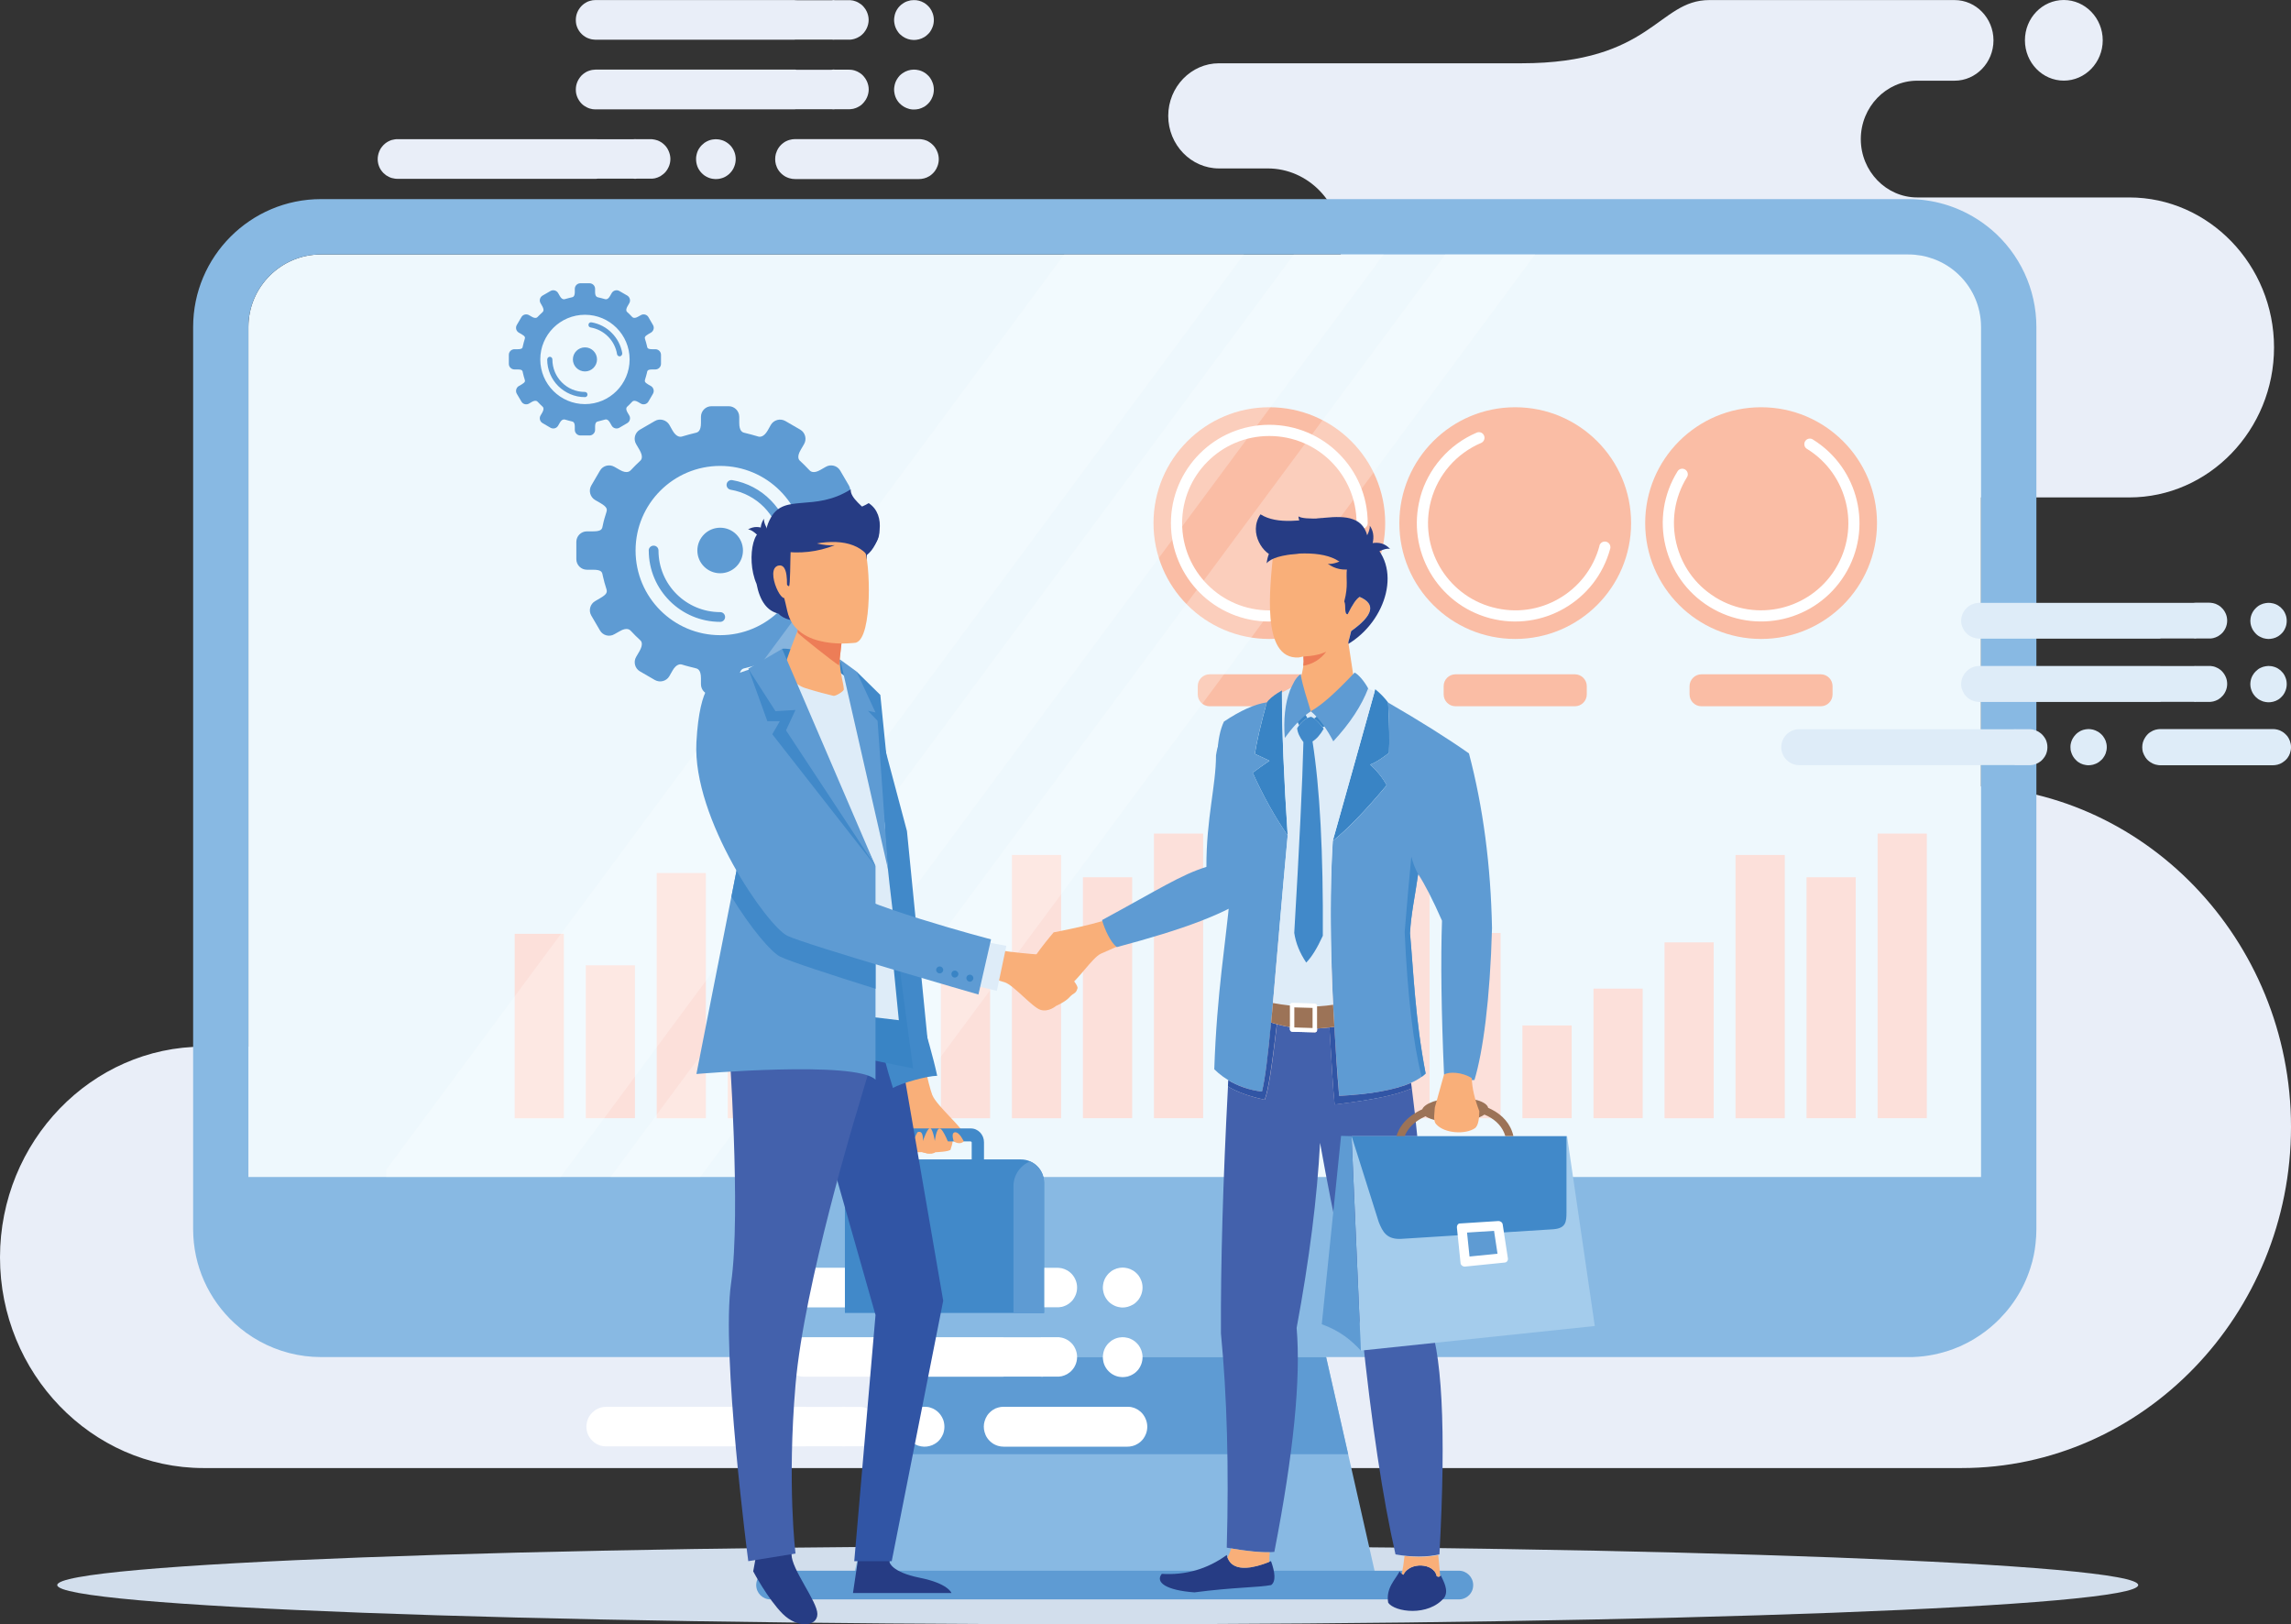 <?xml version="1.0" encoding="UTF-8"?><svg id="b" xmlns="http://www.w3.org/2000/svg" viewBox="0 0 357.76 253.62"><rect x="0" y="0" width="357.76" height="253.62" fill="#333333" stroke="none"/><g id="c"><path d="M171.42,253.62c89.49,0,162.48-2.75,162.48-6.12s-72.99-6.11-162.48-6.11-162.48,2.74-162.48,6.11,72.99,6.12,162.48,6.12Z" fill="#d2deec" fill-rule="evenodd"/><path d="M322.28,12.59c-3.35,0-6.07-2.82-6.07-6.3s2.72-6.29,6.07-6.29,6.08,2.83,6.08,6.29-2.72,6.3-6.08,6.3h0ZM64.24,163.43H31.77c-17.47,0-31.77,14.8-31.77,32.9h0c0,18.09,14.3,32.9,31.77,32.9h274.55c28.29,0,51.44-23.97,51.44-53.27h0c0-29.29-23.15-53.26-51.44-53.26h0c-11.96,0-21.76-10.14-21.76-22.52h0c0-12.38,9.79-22.51,21.76-22.51h26.18c12.44,0,22.61-10.54,22.61-23.42h0c0-12.87-10.18-23.42-22.61-23.42h-33.11c-4.84,0-8.81-4.09-8.81-9.11h0c0-5.01,3.96-9.12,8.81-9.12h5.84c3.34,0,6.07-2.83,6.07-6.3h0c0-3.46-2.73-6.29-6.07-6.29h-38.3c-8.06,0-8.96,9.87-29.33,9.87h-47.24c-4.36,0-7.93,3.7-7.93,8.21h0c0,4.52,3.57,8.21,7.93,8.21h7.62c6.31,0,11.49,5.36,11.49,11.89h0c0,6.54-5.18,11.89-11.49,11.89h-22.92c-30.95,0-35.31,8.37-40.74,25.02-5.42,16.65-33.57,18-33.57,18h-38.49c-9.52,0-17.31,8.07-17.31,17.93h0c0,9.86,7.79,17.92,17.31,17.92h1.99c9.16,0,16.65,7.76,16.65,17.25h0c0,9.48-7.5,17.24-16.65,17.24h0Z" fill="#e9eef8" fill-rule="evenodd"/><path d="M309.36,51.06v140.85c0,6.25-5.08,11.34-11.34,11.34H50.12c-6.25,0-11.33-5.09-11.33-11.34V51.06c0-6.24,5.08-11.33,11.33-11.33h247.9c2.67,0,5.27.95,7.31,2.66,2.56,2.16,4.03,5.33,4.03,8.66Z" fill="#eef8fd" fill-rule="evenodd"/><polygon points="214.76 245.75 133.39 245.75 137.63 227.07 144.89 195.04 145.74 191.29 202.41 191.29 203.26 195.04 210.53 227.07 214.76 245.75" fill="#88b9e3" fill-rule="evenodd"/><polygon points="210.53 227.07 137.63 227.07 141.07 211.89 207.08 211.89 210.53 227.07" fill="#5e9bd3" fill-rule="evenodd"/><path d="M38.79,51.06c0-6.24,5.08-11.33,11.33-11.33h247.89c2.68,0,5.28.95,7.31,2.66,2.57,2.16,4.04,5.33,4.04,8.66v140.85c0,3.92-2,7.39-5.05,9.43-1.79,1.21-3.96,1.91-6.29,1.91H50.12c-.53,0-1.06-.04-1.56-.11-5.51-.77-9.77-5.51-9.77-11.23V51.06h0ZM310.89,35.79c-2.88-2.42-6.37-3.98-10.06-4.5-.94-.14-1.88-.2-2.83-.2H50.12c-11.01,0-19.96,8.97-19.96,19.97v140.85c0,5.79,2.47,11.01,6.42,14.67,2.39,2.22,5.33,3.85,8.58,4.69,1.59.41,3.26.63,4.97.63h247.89c.21,0,.42,0,.63,0,.62-.02,1.22-.07,1.82-.14,1.01-.13,1.99-.32,2.93-.59.58-.16,1.14-.34,1.69-.55.74-.27,1.45-.59,2.14-.96.37-.19.74-.4,1.1-.62h0c1.09-.66,2.1-1.41,3.03-2.25,2.62-2.35,4.61-5.36,5.7-8.79.22-.66.4-1.35.54-2.05.11-.58.21-1.16.27-1.77.08-.74.13-1.5.13-2.27V51.06c0-5.89-2.59-11.46-7.1-15.27Z" fill="#88b9e3" fill-rule="evenodd"/><path d="M313.68,183.78v8.13c0,8.64-7.01,15.66-15.66,15.66H50.12c-8.64,0-15.65-7.02-15.65-15.66v-8.13h279.2Z" fill="#88b9e3" fill-rule="evenodd"/><path d="M227.82,249.74h-107.49c-1.24,0-2.24-1-2.24-2.24s1-2.24,2.24-2.24h107.49c1.23,0,2.23,1.01,2.23,2.24,0,.38-.08.74-.25,1.05-.37.7-1.12,1.19-1.98,1.19Z" fill="#5e9bd3" fill-rule="evenodd"/><rect x="80.37" y="145.81" width="7.68" height="28.8" fill="#fce0da"/><rect x="91.47" y="150.73" width="7.68" height="23.87" fill="#fce0da"/><rect x="102.55" y="136.32" width="7.68" height="38.29" fill="#fce0da"/><rect x="113.65" y="145.68" width="7.68" height="28.93" fill="#fce0da"/><rect x="124.75" y="160.12" width="7.68" height="14.48" fill="#fce0da"/><rect x="135.83" y="154.37" width="7.68" height="20.23" fill="#fce0da"/><rect x="146.93" y="147.15" width="7.68" height="27.46" fill="#fce0da"/><rect x="158.02" y="133.5" width="7.68" height="41.11" fill="#fce0da"/><rect x="169.11" y="136.98" width="7.69" height="37.62" fill="#fce0da"/><rect x="180.2" y="130.16" width="7.68" height="44.44" fill="#fce0da"/><rect x="193.38" y="145.81" width="7.68" height="28.8" fill="#fce0da"/><rect x="204.46" y="150.73" width="7.69" height="23.87" fill="#fce0da"/><rect x="215.56" y="136.32" width="7.68" height="38.29" fill="#fce0da"/><rect x="226.65" y="145.68" width="7.68" height="28.93" fill="#fce0da"/><rect x="237.74" y="160.12" width="7.69" height="14.48" fill="#fce0da"/><rect x="248.84" y="154.37" width="7.68" height="20.23" fill="#fce0da"/><rect x="259.93" y="147.15" width="7.68" height="27.46" fill="#fce0da"/><rect x="271.02" y="133.5" width="7.69" height="41.11" fill="#fce0da"/><rect x="282.11" y="136.98" width="7.68" height="37.62" fill="#fce0da"/><rect x="293.21" y="130.16" width="7.68" height="44.44" fill="#fce0da"/><path d="M121.16,25.68c-.07-.26-.11-.54-.11-.83s.04-.58.11-.84c.1-.33.24-.65.43-.93.12-.18.26-.35.43-.51.14-.12.28-.24.43-.34.13-.09.27-.17.42-.23.14-.07.29-.12.44-.16.14-.04.28-.07.42-.09.14-.02.29-.03.43-.03h19.34c.12,0,.24.01.36.02.15.02.29.04.43.08.14.04.29.09.42.14.15.07.29.14.43.24.15.09.29.2.42.32.16.14.3.29.43.47.17.24.32.51.42.8.12.33.19.69.19,1.07s-.07.73-.19,1.06c-.1.28-.25.56-.42.79-.13.17-.27.33-.43.47-.13.12-.27.22-.42.32-.14.08-.28.15-.43.22-.14.05-.28.1-.42.14-.14.04-.28.06-.43.08-.12.01-.24.02-.36.02h-19.34c-.15,0-.29-.01-.43-.03-.14-.02-.28-.05-.42-.09-.15-.04-.29-.09-.44-.16-.15-.06-.29-.14-.42-.23-.15-.1-.29-.21-.43-.34-.16-.15-.31-.32-.43-.5-.19-.27-.33-.58-.43-.92Z" fill="#e9eef8" fill-rule="evenodd"/><path d="M108.74,25.36c-.03-.17-.04-.34-.04-.52s0-.34.04-.51c.07-.42.21-.8.42-1.13.13-.2.27-.38.43-.54.13-.13.27-.25.42-.36.14-.09.28-.18.43-.25.13-.07.28-.12.42-.17.14-.04.28-.08.43-.1.14-.02.28-.04.42-.04h.08c.12,0,.23.01.35.02.14.01.28.04.42.08.15.03.29.08.44.14.14.06.28.13.42.22.15.09.29.2.42.31.16.14.3.29.43.46.18.24.32.49.42.77.13.34.2.72.2,1.1s-.07.76-.2,1.1c-.1.29-.24.55-.42.78-.13.17-.27.32-.43.47-.13.11-.27.22-.42.31-.13.09-.28.16-.42.22-.14.06-.29.11-.44.14-.14.04-.28.07-.42.08-.12.01-.23.02-.35.02h-.08c-.14,0-.28-.02-.42-.04-.15-.02-.29-.06-.43-.1-.14-.05-.29-.1-.42-.17-.15-.07-.29-.16-.43-.25-.15-.11-.29-.23-.42-.36-.16-.16-.3-.34-.43-.54-.21-.33-.35-.71-.42-1.13Z" fill="#e9eef8" fill-rule="evenodd"/><path d="M59.05,25.49c-.05-.21-.07-.42-.07-.64s.02-.43.07-.64c.08-.37.22-.72.42-1.05.13-.19.27-.36.43-.53.13-.13.27-.25.42-.35.14-.1.28-.18.43-.25.13-.07.27-.12.42-.17.14-.04.28-.07.43-.09.13-.03.29-.04.43-.04h31.09c.06,0,.12,0,.18.01h.1s.33,0,.33,0h5.17c.1,0,.19-.02.29-.02.03,0,.06,0,.1.01.05,0,.09,0,.14,0h2.18c.08,0,.16.01.24.01.15.01.29.04.43.07.14.03.29.07.42.12.15.06.3.13.43.21.15.08.3.18.42.29.16.13.3.27.43.42.17.21.31.43.42.69.18.4.29.83.29,1.28s-.1.9-.29,1.29c-.11.24-.25.48-.42.68-.13.16-.27.3-.43.42-.13.11-.27.21-.42.3-.14.07-.28.14-.43.2-.13.05-.28.09-.42.13-.14.03-.28.05-.43.06-.08,0-.16,0-.24,0h-2.2s-.08.01-.12.01c-.04.01-.07.01-.1.01-.09,0-.17-.01-.26-.02h-5.64c-.06.01-.12.02-.18.02h-31.09c-.14,0-.29-.01-.43-.04-.15-.02-.29-.05-.43-.09-.15-.05-.3-.1-.42-.17-.15-.07-.29-.15-.43-.24-.15-.11-.29-.23-.42-.35-.16-.16-.3-.34-.43-.53-.2-.31-.34-.67-.42-1.04Z" fill="#e9eef8" fill-rule="evenodd"/><path d="M139.67,14.5c-.03-.16-.05-.34-.05-.52s.02-.34.05-.51c.06-.4.21-.79.42-1.13.12-.19.26-.38.42-.55.14-.13.28-.25.44-.36.13-.09.28-.18.42-.25.14-.06.28-.12.43-.17.14-.04.28-.07.42-.1.14-.02.28-.03.44-.04h.08c.11,0,.23,0,.34.02.15.02.29.04.43.08.14.04.29.08.42.14.15.06.29.14.43.22.15.09.29.2.42.32.16.13.3.29.43.46.17.24.32.5.42.79.13.33.2.71.2,1.09s-.07.76-.2,1.1c-.11.29-.25.55-.42.78-.13.17-.27.32-.43.46-.13.12-.27.22-.42.32-.14.08-.29.15-.43.21-.13.06-.29.11-.42.15-.14.03-.29.06-.43.07-.11.02-.23.02-.34.02h-.08c-.15,0-.29-.01-.44-.04-.14-.02-.28-.05-.42-.11-.15-.04-.29-.1-.43-.17-.14-.07-.29-.15-.42-.25-.15-.1-.29-.22-.44-.36-.16-.16-.3-.34-.42-.53-.21-.34-.36-.73-.42-1.14Z" fill="#e9eef8" fill-rule="evenodd"/><path d="M89.98,14.63c-.04-.2-.06-.42-.06-.64s.02-.43.06-.63c.08-.38.23-.74.43-1.05.12-.19.26-.37.42-.54.13-.13.28-.25.43-.35.13-.09.27-.18.42-.25.14-.06.28-.12.43-.16.14-.05.29-.08.43-.1.14-.02.28-.04.43-.04h31.09c.06,0,.12,0,.18,0l.1.02h5.51c.09-.01.19-.03.28-.03.04,0,.07,0,.1,0,.05,0,.1.01.15.02h2.18c.08,0,.16,0,.24.01.15,0,.3.03.44.06.14.03.28.07.42.13.15.05.29.12.42.2.15.08.3.18.44.29.15.13.3.27.42.43.17.21.32.44.43.68.18.4.29.83.29,1.28s-.11.9-.29,1.29c-.11.24-.26.48-.43.68-.12.16-.27.3-.42.44-.13.11-.28.2-.44.29-.13.08-.27.14-.42.2-.14.05-.28.1-.42.13-.14.03-.28.05-.44.06-.08.01-.16.01-.24.01h-2.21s-.08,0-.12.02h-.1c-.08,0-.17-.01-.25-.02h-5.64c-.06.02-.12.02-.18.02h-31.09c-.15,0-.29-.01-.43-.03-.14-.02-.29-.06-.43-.1-.15-.04-.29-.1-.43-.17-.15-.07-.29-.15-.42-.24-.15-.1-.31-.22-.43-.35-.16-.16-.3-.34-.42-.53-.2-.31-.35-.66-.43-1.04Z" fill="#e9eef8" fill-rule="evenodd"/><path d="M139.67,3.64c-.03-.17-.05-.34-.05-.52,0-.18.02-.35.05-.51.06-.42.21-.8.42-1.14.12-.19.26-.37.42-.53.14-.14.28-.26.44-.36.13-.1.28-.18.42-.26.14-.06.28-.12.43-.16.14-.05.28-.08.42-.11.14-.02.28-.03.44-.03h.08c.11,0,.23,0,.34.01.15.02.29.05.43.08.14.04.29.09.42.14.15.07.29.14.43.22.15.1.29.2.42.32.16.14.3.29.43.46.17.23.32.5.42.78.13.34.2.71.2,1.1s-.07.76-.2,1.09c-.11.29-.25.55-.42.79-.13.16-.27.32-.43.45-.13.12-.27.23-.42.32-.14.08-.29.15-.43.22-.13.05-.29.1-.42.14-.14.04-.29.06-.43.08-.11.01-.23.02-.34.02h-.08c-.15,0-.29-.02-.44-.04-.14-.03-.28-.06-.42-.1-.15-.05-.29-.11-.43-.17-.14-.08-.29-.16-.42-.25-.15-.11-.29-.23-.44-.36-.16-.17-.3-.35-.42-.55-.21-.34-.36-.73-.42-1.13Z" fill="#e9eef8" fill-rule="evenodd"/><path d="M89.98,3.76c-.04-.2-.06-.41-.06-.64,0-.21.02-.43.06-.63.08-.38.23-.74.43-1.05.12-.19.26-.37.42-.53.13-.13.28-.25.43-.36.13-.09.27-.17.42-.25.14-.06.28-.12.43-.16.14-.04.29-.08.43-.1.14-.02.28-.03.43-.03h.05s.37,0,.37,0h30.67c.06,0,.12,0,.18.02h.1s.32.01.32.01h5.18c.09-.01.19-.03.28-.03.04,0,.07,0,.1,0,.05.01.1.02.15.02h2.18c.08,0,.16,0,.24,0,.15.01.3.03.44.06.14.04.28.08.42.13.15.06.29.12.42.2.15.09.3.19.44.29.15.13.3.27.42.43.17.2.32.43.43.68.18.4.29.83.29,1.29s-.11.89-.29,1.28c-.11.25-.26.47-.43.69-.12.15-.27.29-.42.42-.13.11-.28.21-.44.29-.13.08-.27.15-.42.2-.14.06-.28.1-.42.13-.14.03-.28.06-.44.07-.08,0-.16,0-.24,0h-2.21s-.08.01-.12.01c-.03,0-.06,0-.1,0-.08,0-.17-.02-.25-.02h-5.64c-.06.01-.12.02-.18.02h-31.09c-.15,0-.29-.02-.43-.04-.14-.02-.29-.05-.43-.1-.15-.04-.29-.1-.43-.16-.15-.07-.29-.15-.42-.25-.15-.1-.31-.22-.43-.35-.16-.16-.3-.33-.42-.52-.2-.31-.35-.67-.43-1.05Z" fill="#e9eef8" fill-rule="evenodd"/><path d="M85.96,45.44l-1.23.71c-.42.24-.56.78-.32,1.19l.27.47c.31.56.17.8.08.89-.28.25-.53.52-.79.77-.07.08-.31.35-.94-.02l-.42-.24c-.41-.24-.96-.11-1.19.31l-.72,1.23c-.24.42-.1.95.32,1.19l.42.24c.59.34.58.51.5.77-.1.34-.21.69-.28,1.04-.07.31-.04.54-.84.54h-.48c-.48,0-.88.39-.88.87v1.42c0,.47.39.87.88.87h.48c.8,0,.77.22.84.55.07.35.18.68.28,1.03.08.25.09.42-.5.77l-.42.24c-.41.24-.56.78-.32,1.2l.72,1.22c.23.42.78.56,1.19.32l.42-.25c.63-.36.87-.1.94-.02.25.26.51.53.79.78.09.09.23.33-.08.89l-.27.46c-.24.41-.1.96.32,1.19l1.23.72c.42.24.95.1,1.19-.31l.27-.47c.32-.56.64-.53.78-.5.39.12.75.2,1.16.31.15.04.4.14.4.81v.5c0,.47.4.87.87.87h1.42c.48,0,.88-.4.88-.87v-.5c0-.67.25-.77.4-.81.4-.11.77-.19,1.16-.31.14-.04.45-.07.77.5l.27.47c.24.41.78.55,1.19.31l1.23-.72c.41-.23.56-.78.32-1.19l-.27-.46c-.32-.55-.18-.8-.08-.89.27-.24.53-.52.78-.78.08-.08.31-.34.94.02l.43.25c.41.24.95.1,1.19-.32l.71-1.22c.24-.42.09-.96-.32-1.2l-.42-.24c-.58-.34-.57-.51-.5-.77.1-.34.21-.68.29-1.03.07-.32.04-.55.84-.55h.48c.48,0,.88-.4.88-.87v-1.42c0-.48-.4-.87-.88-.87h-.48c-.8,0-.77-.23-.84-.54-.07-.35-.18-.69-.29-1.04-.07-.25-.09-.42.5-.77l.42-.24c.41-.24.57-.77.32-1.19l-.71-1.23c-.24-.42-.78-.55-1.19-.31l-.43.24c-.62.36-.86.1-.94.02-.25-.26-.5-.52-.78-.77-.1-.08-.24-.33.08-.89l.27-.47c.24-.41.09-.95-.32-1.19l-1.23-.71c-.41-.24-.95-.1-1.19.31l-.27.47c-.32.56-.64.54-.77.49-.4-.12-.76-.2-1.16-.3-.14-.04-.4-.15-.4-.82v-.49c0-.48-.39-.87-.88-.87h-1.42c-.47,0-.87.39-.87.87v.49c0,.67-.25.78-.4.82-.41.1-.77.18-1.16.3-.13.05-.46.07-.78-.49l-.27-.47c-.24-.41-.78-.55-1.19-.31h0ZM91.35,54.24c1.03,0,1.88.84,1.88,1.88s-.85,1.88-1.88,1.88-1.89-.84-1.89-1.88.85-1.88,1.89-1.88h0ZM85.46,56.12c0-.22.18-.41.4-.41s.4.18.4.41c0,1.4.56,2.67,1.48,3.59.92.93,2.19,1.49,3.6,1.49.22,0,.4.18.4.41s-.17.4-.4.4c-1.63,0-3.09-.67-4.17-1.73-1.07-1.07-1.72-2.54-1.72-4.16h0ZM97.16,55.17c.03.22-.12.42-.34.47-.22.03-.42-.12-.46-.33-.17-1.07-.68-2.03-1.4-2.75-.73-.74-1.68-1.25-2.74-1.43-.22-.04-.36-.25-.32-.47.03-.22.24-.37.47-.33,1.23.21,2.33.8,3.17,1.66.85.85,1.43,1.96,1.64,3.19h0ZM91.35,49.15c3.85,0,6.97,3.12,6.97,6.97s-3.12,6.98-6.97,6.98-6.98-3.13-6.98-6.98,3.12-6.97,6.98-6.97Z" fill="#5e9bd3" fill-rule="evenodd"/><path d="M102.26,65.74l-2.33,1.35c-.79.46-1.06,1.47-.59,2.26l.52.89c.61,1.04.33,1.51.15,1.68-.52.47-1,.97-1.48,1.47-.14.15-.6.65-1.77-.03l-.82-.47c-.78-.45-1.8-.19-2.25.6l-1.36,2.33c-.45.79-.18,1.8.61,2.26l.8.46c1.11.65,1.09.98.95,1.45-.2.65-.41,1.29-.54,1.96-.13.6-.07,1.02-1.58,1.02h-.92c-.92,0-1.65.74-1.65,1.65v2.69c0,.91.74,1.65,1.65,1.65h.92c1.51,0,1.45.42,1.58,1.02.14.68.34,1.32.54,1.97.14.47.16.8-.95,1.44l-.8.47c-.79.45-1.06,1.47-.61,2.25l1.36,2.33c.45.79,1.47,1.06,2.25.59l.82-.46c1.18-.7,1.63-.19,1.77-.04.48.5.96,1.01,1.48,1.47.18.16.45.64-.15,1.68l-.52.89c-.46.79-.19,1.81.59,2.26l2.33,1.35c.79.45,1.8.19,2.26-.59l.5-.88c.61-1.06,1.22-1.02,1.48-.94.74.24,1.42.38,2.19.59.28.07.77.28.77,1.54v.94c0,.92.74,1.65,1.64,1.65h2.7c.91,0,1.64-.74,1.64-1.65v-.94c0-1.26.48-1.47.77-1.54.77-.2,1.45-.35,2.19-.59.26-.08.86-.12,1.48.94l.5.88c.46.79,1.47,1.05,2.26.59l2.33-1.35c.79-.45,1.06-1.47.59-2.26l-.52-.89c-.61-1.04-.33-1.52-.15-1.68.52-.46,1-.97,1.48-1.47.14-.15.59-.66,1.77.04l.82.46c.78.46,1.8.19,2.25-.59l1.36-2.33c.45-.78.18-1.8-.61-2.25l-.8-.47c-1.11-.65-1.09-.98-.95-1.44.2-.65.4-1.29.54-1.97.13-.59.07-1.02,1.59-1.02h.91c.92,0,1.66-.75,1.66-1.65v-2.69c0-.91-.74-1.65-1.66-1.65h-.91c-1.52,0-1.45-.42-1.59-1.02-.14-.66-.34-1.31-.54-1.96-.14-.47-.16-.8.95-1.45l.8-.46c.79-.46,1.06-1.47.61-2.26l-1.36-2.33c-.45-.79-1.47-1.05-2.25-.6l-.82.47c-1.18.69-1.64.18-1.77.03-.48-.5-.96-1-1.48-1.47-.18-.17-.46-.64.15-1.68l.52-.89c.46-.79.19-1.8-.59-2.26l-2.33-1.35c-.79-.45-1.8-.18-2.26.59l-.5.89c-.62,1.06-1.22,1.02-1.48.94-.74-.24-1.43-.39-2.19-.59-.28-.07-.77-.27-.77-1.53v-.95c0-.91-.74-1.66-1.64-1.66h-2.7c-.91,0-1.64.74-1.64,1.66v.95c0,1.26-.48,1.46-.77,1.53-.77.2-1.45.35-2.19.59-.26.08-.87.12-1.48-.94l-.5-.89c-.46-.77-1.48-1.05-2.26-.59h0ZM112.46,82.4c1.97,0,3.56,1.59,3.56,3.56s-1.6,3.55-3.56,3.55-3.56-1.59-3.56-3.55,1.59-3.56,3.56-3.56h0ZM101.3,85.96c0-.42.34-.76.77-.76s.76.34.76.76c0,2.66,1.08,5.07,2.83,6.81,1.74,1.73,4.15,2.81,6.81,2.81.42,0,.76.34.76.76s-.34.76-.76.76c-3.07,0-5.87-1.25-7.89-3.27-2.02-2.02-3.27-4.8-3.27-7.88h0ZM123.46,84.17c.07.41-.21.8-.63.87-.41.06-.81-.22-.88-.64-.32-2.02-1.28-3.82-2.65-5.22-1.38-1.39-3.18-2.37-5.2-2.71-.41-.07-.7-.46-.63-.88.07-.41.47-.69.88-.62,2.34.4,4.42,1.53,6.01,3.15,1.6,1.61,2.7,3.71,3.09,6.05h0ZM112.46,72.75c7.29,0,13.21,5.91,13.21,13.21s-5.92,13.22-13.21,13.22-13.21-5.92-13.21-13.22,5.92-13.21,13.21-13.21Z" fill="#5e9bd3" fill-rule="evenodd"/><path d="M198.21,63.59c10,0,18.1,8.1,18.1,18.09s-8.1,18.09-18.1,18.09-18.08-8.1-18.08-18.09,8.1-18.09,18.08-18.09Z" fill="#fabda5" fill-rule="evenodd"/><path d="M198.21,95.3c.48,0,.88.4.88.87s-.4.88-.88.88c-4.23,0-8.08-1.72-10.86-4.5-2.77-2.78-4.5-6.63-4.5-10.86s1.73-8.09,4.5-10.86c2.78-2.79,6.63-4.5,10.86-4.5s8.09,1.72,10.86,4.5c2.79,2.77,4.51,6.61,4.51,10.86,0,.48-.39.87-.87.87s-.87-.39-.87-.87c0-3.76-1.53-7.17-3.99-9.63-2.46-2.46-5.87-3.98-9.64-3.98s-7.16,1.52-9.62,3.98c-2.47,2.46-3.99,5.87-3.99,9.63s1.52,7.16,3.99,9.63c2.46,2.47,5.87,3.99,9.62,3.99Z" fill="#fff" fill-rule="evenodd"/><path d="M236.61,63.59c10,0,18.1,8.1,18.1,18.09s-8.1,18.09-18.1,18.09-18.09-8.1-18.09-18.09,8.1-18.09,18.09-18.09Z" fill="#fabda5" fill-rule="evenodd"/><path d="M249.75,85.26c.08-.4.43-.7.86-.7.48,0,.87.4.87.88h0c0,.09,0,.18-.04.27-1.11,4.08-3.75,7.31-7.14,9.27-3.39,1.96-7.52,2.63-11.6,1.56-.04-.01-.08-.01-.11-.03-4.07-1.1-7.32-3.75-9.28-7.14-1.96-3.39-2.62-7.53-1.55-11.6,0-.04.01-.07.02-.11.61-2.26,1.74-4.32,3.24-6.04h0c1.51-1.75,3.41-3.14,5.59-4.07.45-.19.96.02,1.14.47.19.43-.02.95-.45,1.14-1.93.82-3.62,2.06-4.96,3.6h0c-1.33,1.53-2.33,3.38-2.87,5.39h0c-.98,3.65-.39,7.33,1.36,10.35,1.74,3.01,4.62,5.36,8.25,6.33h.02c3.63.98,7.31.4,10.33-1.35,3.01-1.73,5.36-4.61,6.34-8.22Z" fill="#fff" fill-rule="evenodd"/><path d="M275.01,63.59c10,0,18.1,8.1,18.1,18.09s-8.1,18.09-18.1,18.09-18.1-8.1-18.1-18.09,8.1-18.09,18.1-18.09Z" fill="#fabda5" fill-rule="evenodd"/><path d="M282.01,69.97c-.33-.34-.33-.9,0-1.23.31-.31.8-.34,1.14-.08,3.57,2.23,5.91,5.7,6.81,9.49.91,3.83.35,8-1.88,11.6l-.02.03c-2.23,3.59-5.71,5.95-9.52,6.85-3.83.9-7.99.34-11.6-1.89l-.03-.02c-3.59-2.23-5.94-5.71-6.84-9.52-.91-3.83-.35-7.99,1.89-11.6.03-.06.07-.11.12-.16h0c.34-.34.89-.34,1.23,0,.31.31.34.79.09,1.13-1.95,3.19-2.43,6.86-1.63,10.24.8,3.37,2.86,6.44,6.03,8.41.04.03.08.05.12.08,3.18,1.95,6.86,2.43,10.23,1.63,3.37-.8,6.44-2.88,8.42-6.03.02-.04.04-.08.07-.12,1.95-3.19,2.43-6.86,1.63-10.23-.8-3.38-2.87-6.45-6.03-8.42-.08-.04-.15-.09-.22-.16h0Z" fill="#fff" fill-rule="evenodd"/><path d="M188.89,105.29h18.65c1.02,0,1.85.83,1.85,1.85v1.29c0,1.02-.83,1.85-1.85,1.85h-18.65c-1.02,0-1.85-.83-1.85-1.85v-1.29c0-1.02.83-1.85,1.85-1.85Z" fill="#fabda5"/><path d="M227.29,105.29h18.64c1.02,0,1.86.83,1.86,1.85v1.29c0,1.02-.84,1.85-1.86,1.85h-18.64c-1.02,0-1.85-.83-1.85-1.85v-1.29c0-1.02.82-1.85,1.85-1.85Z" fill="#fabda5" fill-rule="evenodd"/><path d="M265.69,105.29h18.64c1.02,0,1.84.83,1.84,1.85v1.29c0,1.02-.82,1.85-1.84,1.85h-18.64c-1.02,0-1.85-.83-1.85-1.85v-1.29c0-1.02.84-1.85,1.85-1.85Z" fill="#fabda5" fill-rule="evenodd"/><g opacity=".25"><polygon points="60.3 183.78 60.3 182.67 166.19 39.73 194.24 39.73 87.55 183.78 60.3 183.78" fill="#fff" fill-rule="evenodd"/></g><g opacity=".25"><polygon points="95.34 183.78 202.04 39.73 216.07 39.73 109.36 183.78 95.34 183.78" fill="#fff" fill-rule="evenodd"/></g><g opacity=".25"><polygon points="118.97 183.78 225.69 39.73 239.72 39.73 133.01 183.78 118.97 183.78" fill="#fff" fill-rule="evenodd"/></g><path d="M153.75,223.61c-.08-.26-.12-.54-.12-.84s.04-.57.12-.84c.09-.33.23-.63.42-.92.12-.18.27-.35.43-.5.13-.12.27-.24.42-.34.13-.09.29-.17.42-.24.14-.06.28-.11.43-.15.14-.04.28-.07.42-.09.14-.02.29-.03.43-.03h19.35c.12,0,.24,0,.35.02.15,0,.29.04.43.08.14.04.29.08.42.14.15.07.29.14.43.22.15.1.29.21.42.32.16.14.3.3.43.48.17.24.32.5.42.8.12.33.19.69.19,1.06s-.07.74-.19,1.07c-.1.28-.25.55-.42.79-.13.17-.27.33-.43.47-.13.11-.27.22-.42.31-.14.09-.28.16-.43.23-.13.05-.28.1-.42.14-.14.04-.28.06-.43.08-.11.01-.23.02-.35.02h-19.35c-.15,0-.29-.01-.43-.03-.14-.02-.28-.05-.42-.09-.15-.04-.29-.1-.43-.16-.14-.06-.29-.14-.42-.23-.15-.1-.29-.22-.42-.34-.16-.15-.31-.32-.43-.5-.19-.27-.33-.59-.42-.92Z" fill="#fff" fill-rule="evenodd"/><path d="M141.33,223.29c-.03-.17-.04-.34-.04-.51,0-.18,0-.36.04-.52.07-.41.22-.8.43-1.13.12-.2.26-.38.42-.55.13-.13.27-.25.42-.36.14-.1.28-.18.43-.25.14-.07.28-.13.42-.17.14-.05.28-.08.43-.1.14-.03.28-.04.42-.04h.08c.12,0,.24,0,.36.02.14,0,.28.04.42.07.15.04.29.09.43.15.14.06.29.13.42.22.15.09.29.19.43.32.15.14.3.29.42.46.18.24.32.5.43.78.12.34.19.72.19,1.1s-.07.75-.19,1.1c-.11.27-.25.53-.43.78-.12.16-.27.32-.42.46-.14.11-.28.22-.43.31-.13.08-.28.16-.42.22-.14.06-.29.1-.43.14-.14.04-.29.06-.42.08-.12.01-.24.02-.36.02h-.08c-.14,0-.29-.02-.42-.04-.15-.03-.3-.06-.43-.1-.14-.05-.29-.1-.42-.17-.15-.07-.29-.16-.43-.25-.15-.11-.29-.23-.42-.36-.16-.16-.3-.34-.42-.54-.21-.34-.36-.73-.43-1.13Z" fill="#fff" fill-rule="evenodd"/><path d="M91.64,223.42c-.04-.21-.07-.42-.07-.64s.03-.42.07-.64c.08-.38.22-.74.42-1.05.13-.19.27-.36.43-.52.13-.13.27-.25.42-.36.14-.09.29-.17.43-.24.13-.07.29-.12.42-.17.14-.04.29-.07.44-.1.14-.02.28-.03.42-.03h31.09c.06,0,.12,0,.18.01h.11s.32,0,.32,0h5.17c.1,0,.19-.02.29-.02h.1c.05.01.09.02.14.02h2.19c.08,0,.16,0,.24,0,.14.01.28.03.42.06.15.04.29.08.43.13.14.06.28.13.42.2.15.09.29.19.42.3.16.12.3.27.43.42.17.2.31.43.42.68.18.39.28.84.28,1.29s-.1.9-.28,1.28c-.11.25-.25.48-.42.68-.13.15-.27.3-.43.42-.13.11-.27.21-.42.3-.14.07-.28.14-.42.2-.14.05-.28.09-.43.13-.14.03-.28.05-.42.06-.08,0-.16,0-.24,0h-2.21s-.08.01-.12.01c-.03.01-.07.01-.1.01-.09,0-.17-.02-.26-.02h-5.64c-.06.01-.12.02-.18.02h-31.09c-.14,0-.28-.02-.42-.04-.15-.02-.29-.05-.44-.09-.14-.05-.29-.1-.42-.17-.15-.07-.29-.15-.43-.25-.15-.1-.29-.22-.42-.36-.16-.15-.3-.33-.43-.52-.2-.31-.34-.66-.42-1.04Z" fill="#fff" fill-rule="evenodd"/><path d="M172.27,212.42c-.03-.16-.05-.34-.05-.51s.02-.34.05-.52c.06-.4.21-.79.42-1.13.12-.2.27-.38.43-.54.13-.13.27-.25.42-.36.14-.09.28-.18.43-.25.13-.07.27-.12.42-.17.14-.04.28-.08.43-.1.13-.02.28-.04.42-.04h.08c.11,0,.23.01.34.02.15.02.29.04.43.08.15.03.29.08.42.14.15.06.29.14.43.22.15.09.3.2.43.32.16.14.3.3.43.46.17.24.32.5.42.78.13.34.2.72.2,1.1s-.07.75-.2,1.1c-.1.28-.25.55-.42.78-.13.17-.27.32-.43.46-.13.12-.27.22-.43.31-.14.09-.28.16-.43.22-.13.06-.27.11-.42.15-.14.03-.28.06-.43.07-.11.02-.24.02-.34.02h-.08c-.14,0-.3-.02-.42-.04-.15-.02-.29-.06-.43-.1-.15-.05-.29-.1-.42-.17-.15-.07-.29-.15-.43-.25-.15-.11-.29-.23-.42-.36-.16-.16-.31-.34-.43-.54-.21-.34-.36-.72-.42-1.13Z" fill="#fff" fill-rule="evenodd"/><path d="M122.58,212.55c-.05-.2-.07-.42-.07-.63,0-.22.02-.43.07-.65.07-.37.22-.73.42-1.04.12-.19.27-.37.43-.53.13-.13.27-.25.42-.35.13-.1.28-.18.42-.25.14-.07.29-.12.43-.17.14-.04.29-.07.42-.09.14-.03.28-.04.43-.04h31.09c.06,0,.12.01.18.01h.1s.32,0,.32,0h5.18c.1,0,.19-.02.29-.02.03,0,.06,0,.09.01.05,0,.1,0,.15,0h2.18c.08,0,.16,0,.24,0,.15.02.29.04.43.07.14.03.28.07.42.13.15.05.29.12.43.2.15.08.29.18.42.29.16.13.3.27.43.42.17.21.31.43.42.69.18.39.28.82.28,1.28s-.1.9-.28,1.29c-.11.24-.25.48-.42.67-.13.16-.27.3-.43.43-.13.1-.27.2-.42.29-.14.08-.28.14-.43.2-.14.05-.28.1-.42.13-.14.03-.28.05-.43.06-.08,0-.16,0-.24,0h-2.2c-.05,0-.09.01-.13.02h-.09c-.09,0-.18-.01-.26-.02h-5.64c-.06.02-.12.02-.18.02h-31.09c-.15,0-.29-.01-.43-.03-.14-.03-.28-.06-.42-.1-.15-.05-.29-.1-.43-.17-.14-.07-.29-.15-.42-.24-.15-.11-.29-.22-.42-.35-.16-.16-.31-.34-.43-.53-.2-.31-.35-.67-.42-1.04Z" fill="#fff" fill-rule="evenodd"/><path d="M172.27,201.56c-.03-.16-.05-.33-.05-.51,0-.17.02-.34.05-.51.06-.41.21-.8.42-1.14.12-.19.27-.37.43-.55.13-.13.27-.25.42-.36.14-.09.28-.18.43-.25.13-.06.27-.12.42-.17.14-.04.28-.07.43-.1.13-.02.28-.03.42-.04h.08c.11,0,.23,0,.34.02.15.02.29.04.43.08.15.04.29.09.42.14.15.07.29.14.43.22.15.09.3.2.43.32.16.14.3.29.43.46.17.24.32.49.42.78.13.34.2.7.2,1.09s-.07.75-.2,1.1c-.1.28-.25.55-.42.78-.13.17-.27.32-.43.46-.13.12-.27.23-.43.32-.14.08-.28.15-.43.21-.13.06-.27.11-.42.15-.14.03-.28.06-.43.08-.11.01-.24.02-.34.02h-.08c-.14,0-.3-.02-.42-.05-.15-.02-.29-.05-.43-.1-.15-.04-.29-.1-.42-.17-.15-.07-.29-.15-.43-.25-.15-.1-.29-.22-.42-.35-.16-.17-.31-.35-.43-.55-.21-.34-.36-.73-.42-1.14Z" fill="#fff" fill-rule="evenodd"/><path d="M122.58,201.69c-.05-.2-.07-.41-.07-.63s.02-.43.07-.63c.07-.39.22-.74.42-1.05.12-.19.27-.37.43-.53.13-.13.27-.24.42-.35.13-.09.28-.18.42-.25.14-.06.29-.12.43-.16.14-.04.29-.08.42-.1.14-.02.28-.03.43-.04h31.09c.06,0,.12,0,.18.02h.1s.32,0,.32,0h5.18c.1,0,.19-.03.29-.03.03,0,.06,0,.09,0,.05.01.1.01.15.02h2.18c.08,0,.16,0,.24.01.15.01.29.03.43.06.14.03.28.08.42.13.15.06.29.12.43.2.15.09.29.18.42.29.16.13.3.27.43.43.17.2.31.43.42.68.18.39.28.82.28,1.29s-.1.89-.28,1.28c-.11.24-.25.48-.42.69-.13.15-.27.29-.43.42-.13.11-.27.21-.42.29-.14.08-.28.15-.43.2-.14.06-.28.1-.42.13-.14.03-.28.05-.43.06-.08,0-.16,0-.24,0h-2.2c-.05.01-.09.01-.13.02-.03,0-.06,0-.09,0-.09,0-.18-.02-.26-.03h-5.64c-.06.02-.12.03-.18.03h-31.09c-.15,0-.29-.02-.43-.04-.14-.02-.28-.06-.42-.1-.15-.04-.29-.1-.43-.16-.14-.07-.29-.16-.42-.25-.15-.1-.29-.22-.42-.36-.16-.16-.31-.33-.43-.52-.2-.32-.35-.66-.42-1.05Z" fill="#fff" fill-rule="evenodd"/><path d="M334.63,117.45c-.06-.24-.1-.5-.1-.77s.04-.52.1-.76c.09-.3.22-.58.4-.84.11-.16.24-.32.38-.46.12-.12.25-.22.4-.31.12-.08.25-.15.39-.22.12-.05.25-.1.38-.14.13-.04.25-.06.4-.08.12-.02.25-.03.38-.03h17.57c.11,0,.23.01.34.02.13.01.26.04.38.07.14.04.27.08.39.13.13.06.26.13.39.21.13.08.26.18.38.29.14.12.27.27.4.42.16.23.29.47.38.73.11.3.17.63.17.96s-.06.66-.17.97c-.09.26-.22.5-.38.71-.12.16-.25.3-.4.43-.12.1-.25.2-.38.28-.13.08-.26.15-.39.21-.12.05-.25.09-.39.13-.12.03-.25.05-.38.07-.11,0-.22.02-.34.02h-17.57c-.13,0-.26,0-.38-.03-.13-.02-.26-.05-.4-.08-.13-.04-.26-.09-.38-.14-.14-.07-.27-.14-.39-.22-.14-.09-.27-.19-.4-.31-.14-.13-.27-.28-.38-.45-.17-.25-.3-.54-.4-.83Z" fill="#deecf8" fill-rule="evenodd"/><path d="M323.35,117.15c-.02-.15-.03-.3-.03-.46s0-.31.03-.47c.07-.37.2-.73.4-1.03.11-.18.24-.34.39-.5.12-.12.24-.23.38-.33.12-.08.25-.16.39-.24.12-.06.25-.11.38-.15.13-.04.26-.07.4-.09.13-.02.25-.03.39-.04h.07c.1,0,.21.01.31.02.13.01.26.04.39.07.13.03.26.08.38.13.14.06.27.12.4.2.14.08.26.18.38.28.15.13.29.27.4.42.16.21.29.45.4.7.11.31.18.64.18,1s-.07.68-.18,1c-.1.25-.24.5-.4.71-.11.15-.24.29-.4.41-.12.11-.24.21-.38.29-.12.08-.25.14-.4.2-.12.05-.25.09-.38.13-.13.03-.26.06-.39.07-.1,0-.21.02-.31.02h-.07c-.14,0-.26-.02-.39-.04-.13-.02-.26-.05-.4-.09-.13-.04-.26-.09-.38-.15-.14-.07-.27-.15-.39-.23-.14-.1-.26-.21-.38-.34-.15-.15-.28-.31-.39-.49-.19-.3-.32-.66-.4-1.03Z" fill="#deecf8" fill-rule="evenodd"/><path d="M278.22,117.27c-.04-.19-.06-.39-.06-.58s.02-.4.06-.58c.07-.34.2-.67.38-.95.11-.18.24-.34.39-.48.12-.12.25-.24.38-.32.13-.09.25-.16.39-.23.12-.06.25-.11.39-.15.13-.04.26-.06.4-.09.13-.02.26-.03.39-.03h28.23c.06,0,.11.01.17.01h.09s.29,0,.29,0h4.71c.09,0,.17-.02.26-.02.03,0,.06,0,.09.01.04,0,.09,0,.13,0h1.98c.08,0,.15.01.22.01.13,0,.26.03.4.06.13.03.26.07.38.12.14.05.27.11.4.18.14.08.27.17.39.27.14.11.27.24.39.39.16.19.29.39.4.61.16.36.25.76.25,1.17s-.09.82-.25,1.17c-.1.22-.24.43-.4.62-.11.14-.24.27-.39.4-.12.09-.25.18-.39.26-.12.07-.25.13-.4.19-.12.04-.25.08-.38.11-.13.03-.26.05-.4.06-.07,0-.14,0-.22,0h-2s-.08,0-.11,0c-.03,0-.06,0-.09,0-.08,0-.16-.02-.24-.02h-5.11c-.06,0-.11.02-.17.02h-28.23c-.13,0-.26-.02-.39-.04-.13-.02-.26-.05-.4-.08-.13-.05-.26-.1-.39-.15-.14-.07-.26-.14-.39-.24-.13-.09-.26-.2-.38-.32-.15-.14-.28-.3-.39-.47-.18-.29-.31-.61-.38-.95Z" fill="#deecf8" fill-rule="evenodd"/><path d="M351.45,107.29c-.02-.15-.04-.3-.04-.47s.02-.31.04-.46c.06-.37.2-.73.4-1.03.11-.18.24-.35.39-.49.12-.12.25-.23.39-.34.12-.09.25-.16.4-.23.12-.06.25-.11.38-.15.13-.04.26-.07.4-.09.12-.02.25-.04.38-.04h.07c.11,0,.22.01.32.02.13,0,.26.04.39.07.14.03.27.08.4.13.13.05.26.12.39.2.13.08.26.18.38.28.14.13.27.27.39.42.16.21.29.45.38.71.12.31.18.64.18,1s-.06.69-.18,1c-.09.25-.22.5-.38.71-.12.15-.25.29-.39.42-.12.11-.25.21-.38.29-.13.08-.26.14-.39.2-.12.05-.25.09-.4.13-.12.03-.25.05-.39.07-.1,0-.21.02-.32.02h-.07c-.13-.01-.26-.02-.38-.04-.13-.02-.26-.05-.4-.09-.13-.04-.26-.1-.38-.16-.14-.06-.27-.14-.4-.22-.14-.1-.27-.21-.39-.33-.14-.15-.27-.31-.39-.49-.19-.3-.33-.66-.4-1.03Z" fill="#deecf8" fill-rule="evenodd"/><path d="M306.31,107.41c-.04-.19-.06-.38-.06-.59,0-.19.02-.39.06-.57.07-.34.21-.66.4-.95.11-.18.24-.34.39-.48.11-.12.24-.23.38-.32.12-.09.25-.16.4-.24.12-.06.25-.11.38-.15.13-.04.26-.07.39-.09.12-.02.25-.03.39-.03h28.24c.06,0,.11.01.17.01h.09s.29,0,.29,0h4.71c.08,0,.18-.02.26-.02.03,0,.06,0,.09.01.04,0,.08,0,.13,0h1.98c.08,0,.15,0,.22,0,.13.01.26.03.39.06.13.03.27.07.38.12.14.05.26.11.39.18.13.08.26.18.38.26.14.12.27.25.39.4.15.18.28.39.38.61.17.35.26.75.26,1.17s-.09.81-.26,1.17c-.1.22-.23.43-.38.61-.12.14-.25.27-.39.39-.12.1-.25.19-.38.27-.13.07-.25.13-.39.18-.12.05-.25.09-.38.12-.13.03-.26.05-.39.06-.07,0-.14.01-.22.01h-2s-.08,0-.11,0c-.03,0-.06.01-.09.01-.08,0-.16-.02-.24-.02h-5.11c-.06,0-.11.02-.17.02h-28.24c-.13-.01-.26-.02-.39-.04-.13-.02-.26-.05-.39-.09-.13-.04-.26-.09-.38-.15-.14-.06-.27-.13-.4-.22-.14-.09-.27-.2-.38-.32-.15-.14-.28-.3-.39-.47-.18-.29-.32-.61-.4-.95Z" fill="#deecf8" fill-rule="evenodd"/><path d="M351.45,97.42c-.02-.15-.04-.3-.04-.46s.02-.31.04-.46c.06-.37.2-.72.4-1.04.11-.17.24-.34.39-.48.12-.12.25-.24.39-.34.12-.09.25-.16.4-.23.12-.06.25-.11.38-.15.13-.04.26-.07.4-.09.12-.02.25-.04.38-.04h.07c.11,0,.22,0,.32.02.13.01.26.04.39.07.14.03.27.08.4.13.13.05.26.12.39.2.13.08.26.18.38.28.14.13.27.27.39.42.16.21.29.45.38.7.12.31.18.65.18,1s-.06.69-.18,1c-.09.25-.22.48-.38.7-.12.15-.25.29-.39.41-.12.11-.25.2-.38.29-.13.08-.26.14-.39.2-.12.05-.25.09-.4.13-.12.03-.25.05-.39.07-.1.01-.21.02-.32.02h-.07c-.13-.01-.26-.02-.38-.04-.13-.02-.26-.05-.4-.09-.13-.04-.26-.1-.38-.16-.14-.06-.27-.14-.4-.22-.14-.1-.27-.21-.39-.34-.14-.15-.27-.31-.39-.49-.19-.3-.33-.66-.4-1.03Z" fill="#deecf8" fill-rule="evenodd"/><path d="M306.31,97.54c-.04-.19-.06-.38-.06-.58,0-.19.02-.39.06-.58.07-.34.21-.67.4-.96.11-.17.24-.33.39-.47.11-.12.24-.23.38-.32.12-.09.25-.16.4-.23.12-.06.25-.11.38-.15.13-.04.26-.07.39-.09.12-.02.25-.03.39-.03h28.24c.06,0,.11,0,.17,0h.09s.29,0,.29,0h4.71c.08,0,.18-.02.26-.02.03,0,.06,0,.09,0,.04,0,.08,0,.13,0h1.98c.08,0,.15,0,.22.01.13.01.26.03.39.06.13.03.27.07.38.11.14.06.26.12.39.19.13.08.26.16.38.26.14.12.27.25.39.39.15.18.28.4.38.61.17.35.26.76.26,1.17s-.09.81-.26,1.17c-.1.22-.23.42-.38.61-.12.14-.25.27-.39.38-.12.1-.25.19-.38.27-.13.07-.25.13-.39.18-.12.05-.25.09-.38.12-.13.03-.26.05-.39.06-.07,0-.14,0-.22,0h-2s-.08.01-.11.01c-.03,0-.06.01-.09.01-.08,0-.16-.02-.24-.02h-5.11c-.06.01-.11.02-.17.02h-28.24c-.13-.01-.26-.02-.39-.04-.13-.02-.26-.05-.39-.09-.13-.04-.26-.09-.38-.15-.14-.06-.27-.13-.4-.22-.14-.09-.27-.2-.38-.32-.15-.14-.28-.3-.39-.47-.18-.29-.32-.61-.4-.95Z" fill="#deecf8" fill-rule="evenodd"/><path d="M133.19,95.16c-6.05,2.19-9.95,2.4-11.66.64-1.74-.41-2.87-1.95-3.39-4.63-1.8-4.09-.26-10.61,2.26-7.38,2.1-5.36,10.5-2.25,15.25-5.23,2.88,1.88,1.77,6.53-.28,8.1.08,5.34-.22,8.2-2.18,8.5Z" fill="#263c84" fill-rule="evenodd"/><path d="M174.36,142.96c-1.69,1.1-9.82,2.62-9.82,2.62,0,0-4.16,4.85-3.78,5.7.4.85.64.55,1.39,1.2.73.64,2.27,1.11,2.27,1.11,0,0,1.27.85,2.49.29,1.21-.54,3.67-4.36,4.99-4.96.29-.12,1.47-.64,3.19-1.41l-.73-4.55Z" fill="#f9af79" fill-rule="evenodd"/><path d="M189.9,117.89c.19-1.5.96-2.98,1.25-4.51.41,3.8,3.64,8.74,8.23,14.54-.32,2.63-1.42,7.66-2.83,11.23-5.16,3.62-11.67,5.93-22.15,8.74-.93-.69-1.88-2.71-2.31-4.22,8.91-4.83,12.3-7.06,16.3-8.31-.02-7.6,1.51-12.71,1.5-17.47Z" fill="#5e9bd3" fill-rule="evenodd"/><path d="M145.58,170.97c-.32-.84-.74-2.54-1.18-4.59-1.52,0-3.18.1-4.5.86.16.48,1.51,4.58,1.51,5.05.01,9.92,1.28,6.99,3.03,7.72.6.25,1.56.03,1.87-.29.3-.31,2.13-.06,2.13-.25,0-.18.75-1.51,0-2.61-.76-1.11,2.07,1.14,2.07.29,0-.94-4.28-4.5-4.92-6.17Z" fill="#f9af79" fill-rule="evenodd"/><path d="M151.74,181.84v-3.49l-.13-.13h-9.75l-.12.13v3.49h-1.91v-3.49c0-1.18.91-2.15,2.03-2.15h9.75c1.13,0,2.05.97,2.05,2.15v3.49h-1.91Z" fill="#4189c9" fill-rule="evenodd"/><path d="M131.95,205.01h31.09v-20.36c0-2-1.62-3.61-3.62-3.61h-23.29c-2.3,0-4.19,1.87-4.19,4.17v19.79Z" fill="#4189c9" fill-rule="evenodd"/><path d="M160.86,181.35c-1.52.61-2.6,2.12-2.6,3.87v19.79h4.78v-20.36c0-1.48-.9-2.75-2.18-3.3Z" fill="#5e9bd3" fill-rule="evenodd"/><path d="M150.5,178.22s-.67-1.48-1.36-1.42c-.71.06-.2,1.42-.2,1.42,0,0,.92.64,1.56,0Z" fill="#f9af79" fill-rule="evenodd"/><path d="M143.26,176.8s-1.33,2.44-.94,2.85c.38.38,1.64.24,1.64.24,0,0,1.57.52,2.06.03.01,0,2.41-.08,2.41-.45s-1.15-3.27-1.69-3.27-.76,1.97-.76,1.97c0,0-.23-1.56-.64-1.97-.42-.41-1.23,1.97-1.23,1.97,0,0,.19-1.82-.85-1.37Z" fill="#f9af79" fill-rule="evenodd"/><path d="M153.71,147.79c1.82.87,10.07,1.37,10.07,1.37,0-.01,4.75,4.29,4.48,5.17-.27.9-.58.64-1.23,1.36-.63.74-2.12,1.38-2.12,1.38,0,0-1.15,1.01-2.43.61-1.27-.39-4.2-3.87-5.59-4.3-.28-.09-1.52-.47-3.33-1.01l.15-4.6Z" fill="#f9af79" fill-rule="evenodd"/><path d="M118.22,242.09l-.6,3.27s2.27,4.3,4.6,6.63c2.33,2.33,5.42,2.01,5.42.03,0-1.98-4.04-6.95-4.04-9.33s-5.39-.59-5.39-.59Z" fill="#263c84" fill-rule="evenodd"/><path d="M134.1,242.69l-.9,6.05h15.38s-.5-1.49-4.96-2.38c-4.47-.9-4.71-2.44-4.71-2.44l.34-3.9-4.06-.61-1.09,3.28Z" fill="#263c84" fill-rule="evenodd"/><polygon points="127.65 173.42 136.72 205.33 133.4 243.77 139.25 243.77 147.29 203.1 139.25 156.53 127.65 173.42" fill="#3155a5" fill-rule="evenodd"/><path d="M139.25,155.29l-5.4,18.14s-8.28,27.09-9.62,42.76c-1.34,15.68,0,26.39,0,26.39l-7.38,1.19s-4.27-32.53-2.68-43.45c1.58-10.91-.35-37.49-.35-37.49l3.04-7.54h22.41Z" fill="#4361ac" fill-rule="evenodd"/><path d="M216.54,122.61c-3.35,4-6.14,6.89-8.41,8.69,2.07-7.33,4.28-15.23,6.63-23.68.85.7,1.5,1.39,2.01,2.08.19,3.43.22,6.05.14,7.86-1.23.96-2.21,1.58-2.95,1.82,1.12,1.02,1.98,2.1,2.59,3.24Z" fill="#3984c5" fill-rule="evenodd"/><path d="M195.62,120.66c1.63,3.6,3.44,6.87,5.47,9.8-.59-8.95-.9-16.5-.9-22.65-.92.52-1.59,1-2.09,1.53-.08.11-.18.22-.27.33-.95,3.43-1.57,6.11-1.87,8.05.91.41,1.66.77,2.28,1.07-.84.57-1.71,1.18-2.61,1.86Z" fill="#3984c5" fill-rule="evenodd"/><path d="M216.76,109.7c5.15,2.98,9.36,5.64,12.63,7.94,2.22,8.41,3.41,17.51,3.6,27.28-.3,11.23-1.42,19.35-2.74,23.72-1.94.09-3.99-.1-4.75-.84-.43-9.88-.53-17.88-.32-24.04-1.43-3.25-2.67-5.67-3.72-7.27-.47,3.34-1.12,6.24-1.27,9.22.55,6.12.81,13.43,2.44,21.91-2.03,1.96-6.54,3.12-13.51,3.5-1.31-16.08-1.63-29.35-.99-39.81,2.27-1.8,5.06-4.69,8.41-8.69-.61-1.14-1.47-2.22-2.59-3.24.75-.24,1.72-.86,2.95-1.82.08-1.8.05-4.43-.14-7.86Z" fill="#5e9bd3" fill-rule="evenodd"/><path d="M201.09,130.46c-1.99,21.31-2.83,35.17-4.01,39.98-3.35-.37-5.91-1.94-7.46-3.48.41-12.13,1.82-19.88,2.43-26.96-1.08-11.64-3.3-22.35-.92-27.33,2.57-1.72,4.8-2.72,6.69-3-.95,3.43-1.57,6.11-1.87,8.05.91.41,1.66.77,2.28,1.07-.84.57-1.71,1.18-2.61,1.86,1.63,3.6,3.44,6.87,5.47,9.8Z" fill="#5e9bd3" fill-rule="evenodd"/><path d="M198.78,156.62c.6-6.73,1.31-15.52,2.3-26.17-.59-8.81-.89-16.24-.9-22.32.24-.09,1.72-.94,2.01-1.01-.05,1.49-1.23,3.49-1.11,4.46.38-1.15,1.08-2.09,2.08-2.82.33.61.41,1.27.92,2.01.54-.56,1.06-1.11,1.39-1.52,1.03,1.23,1.76,2.51,2.68,3.82,1.82-2.38,2.75-4.68,4.4-6.05.56.29,1.65.69,2.11.96-2.33,8.32-4.51,16.1-6.55,23.33-.44,7.2-.42,15.74.05,25.6-.8.13-1.65.21-2.5.25v-.09c0-.19-.16-.35-.36-.36l-3.52-.1c-.2,0-.36.15-.36.35v.06c-.87-.09-1.75-.22-2.64-.39Z" fill="#deecf8" fill-rule="evenodd"/><path d="M202.56,113.71c.62-1.01,1.35-1.61,2.18-1.79.62.26,1.26.89,1.97,1.87-.55.95-1.13,1.61-1.75,1.98,1.15,7.26,1.69,17.38,1.61,30.35-.88,1.93-1.74,3.32-2.59,4.18-1-1.49-1.64-3.04-1.87-4.63.8-13.61,1.28-23.54,1.43-29.79-.59-.76-.91-1.48-.98-2.17Z" fill="#4189c9" fill-rule="evenodd"/><path d="M203.36,110.25c.19.67.45,1.29.8,1.87-.46.22-.9.6-1.29,1.12-.21-.35-.4-.94-.55-1.78.29-.44.63-.85,1.05-1.21h0ZM206.71,111.12c.4.55.78,1.1,1.14,1.66-.34.23-.78.5-1.3.79-.46-.61-.92-1.08-1.34-1.38.52-.38,1.01-.73,1.51-1.06Z" fill="#3984c5" fill-rule="evenodd"/><path d="M190.66,208.18c-.05-10.91.32-23.76,1.1-38.53,1.46.88,3.35,1.56,5.75,2.07.58-1.52,1.12-5.15,1.9-11.78.66.18,1.34.32,2.03.43v.38c0,.19.16.35.36.36l3.52.09c.2.01.36-.14.36-.34v-.26c.64-.03,1.28-.09,1.93-.17.36,5.58.51,9.31.81,12.03,5.77-.72,9.26-1.35,12.05-2.52,1.42,10.99,2.21,22.85,2.36,35.56,2.37,5.08,3.03,17.48,1.95,37.21-2.01.45-4.3.45-6.86,0-2.02-8.88-3.76-20.56-5.26-35.03-2.1-6.93-4.27-16.68-6.52-29.23-.45,8.51-1.66,18.15-3.66,28.9.68,7.94-.48,19.6-3.48,34.97-1.56.15-4.05-.07-7.43-.66.35-12.51.04-23.66-.91-33.47Z" fill="#4361ac" fill-rule="evenodd"/><path d="M197.5,171.72c-2.4-.52-4.28-1.19-5.75-2.07,0-.32.04-.66.05-.99,1.43.87,3.21,1.55,5.27,1.78.5-2.03.93-5.66,1.41-10.77.3.1.61.18.91.26-.78,6.63-1.32,10.26-1.9,11.78h0ZM208.41,172.46c-.29-2.73-.45-6.45-.81-12.03.25-.03.5-.06.77-.1.19,3.44.43,7.04.75,10.79,5.04-.27,8.77-.96,11.23-2.03.04.28.08.57.12.86-2.79,1.17-6.28,1.8-12.05,2.52Z" fill="#3155a5" fill-rule="evenodd"/><path d="M198.48,243.76c.63,1.75.79,3.18.02,3.74-1.93.38-5.89.34-11.98,1.14-4.32-.31-6.18-1.53-5.1-2.89,3.74.23,7.12-.75,10.14-2.94.57,2.28,2.88,2.6,6.92.95h0ZM224.99,246.01c-.32.31-.43.22-.66.07-.37-2.04-4.21-2.27-5.17-.19-.27-.11-.47-.29-.59-.54-.68,1.32-2.19,2.62-1.79,4.91,1.03,1.47,6.28,2.2,8.77-.81.72-1.15-.16-2.59-.55-3.45Z" fill="#263c84" fill-rule="evenodd"/><path d="M192.26,241.76c-.15.55-.35,1.02-.59,1.42l.07.17c.11.25.24.47.42.67h0l.17.17h.01l.05.05h.02c.21.18.46.31.75.4h.01l.08.03h.01l.09.02.08.02h.02s.08.02.08.02h.02s.07.02.07.02h0c.29.05.62.06.97.04h.11s.03-.01.03-.01h.1s.02-.01.02-.01h.1s.01,0,.01,0l.11-.02h.13s.02,0,.02,0c.29-.05.59-.11.92-.19h.04l.12-.04h.01l.13-.03.04-.02.11-.02.03-.02.12-.03.05-.02.11-.03h.02s.14-.05.14-.05h.02s.13-.05.13-.05h.04s.12-.06.12-.06h.04s.13-.05.13-.05l.16-.06.32-.12h.02s.16-.08.16-.08c0-.48.03-.99.08-1.5-1.44.04-3.46-.15-6.05-.6h0ZM224.59,242.74c.12,1.22.22,2.34.31,3.35-.26.21-.36.13-.57,0-.37-2.04-4.21-2.27-5.17-.19h0s-.01-.01-.01-.01h0s-.01-.01-.01-.01h-.03s-.01-.02-.01-.02h0s-.02,0-.02,0h-.01s0-.01,0-.01h0s-.02-.01-.02-.01h0s0,0,0,0h-.01s0-.01,0-.01h0s-.03-.02-.03-.02h-.01s-.01,0-.01,0h0s0-.01,0-.01h0s-.02-.01-.02-.01h0s-.01,0-.01,0h0s0-.01,0-.01h-.01s-.02-.02-.02-.02h0s-.01-.02-.01-.02h-.01c.17-.83.31-1.75.42-2.78,1.97.23,3.74.18,5.36-.16Z" fill="#f9af79" fill-rule="evenodd"/><path d="M219.36,145.46c.37-4.54.71-8.44,1.03-11.71.23.93.58,1.85,1.06,2.75-.47,3.34-1.12,6.24-1.27,9.22.55,6.12.81,13.43,2.44,21.91-.18.18-.39.35-.61.52-1.34-5.23-2.22-12.8-2.66-22.68Z" fill="#4189c9" fill-rule="evenodd"/><path d="M208.37,160.32c-3.51.55-6.81.34-9.87-.66.1-.96.19-1.98.29-3.04,3.38.63,6.52.72,9.39.27.05,1.12.11,2.26.19,3.42Z" fill="#9c7357" fill-rule="evenodd"/><path d="M205.31,156.7l-3.52-.1c-.2,0-.36.16-.36.35v3.78c0,.19.16.37.36.37l3.52.09c.2.01.36-.15.36-.34v-3.78c0-.2-.16-.36-.36-.37Z" fill="#fff" fill-rule="evenodd"/><polygon points="204.97 157.38 204.97 160.52 202.12 160.43 202.12 157.3 204.97 157.38" fill="#9c7357" fill-rule="evenodd"/><polygon points="211.06 177.4 212.51 210.89 249.04 207.05 244.71 177.4 211.06 177.4" fill="#a4ccec" fill-rule="evenodd"/><path d="M206.41,206.77c2.95,1.08,4.65,2.56,6.1,4.12l-1.45-33.49-1.64-.04-3.01,29.4Z" fill="#5e9bd3" fill-rule="evenodd"/><path d="M211.06,177.4l4.25,13.44c.61,1.5,1.24,2.8,3.72,2.59l23.44-1.48c2.09-.13,2.14-1.19,2.15-2.62v-11.91h-33.56Z" fill="#4189c9" fill-rule="evenodd"/><path d="M227.99,191.04l5.96-.38c.34-.02.67.21.71.53l.81,5.29c.05.32-.15.63-.48.66l-6.2.63c-.33.03-.68-.21-.71-.53l-.57-5.55c-.04-.32.15-.64.48-.66Z" fill="#fff" fill-rule="evenodd"/><polygon points="229.09 192.46 229.48 196.2 233.85 195.76 233.31 192.19 229.09 192.46" fill="#5e9bd3" fill-rule="evenodd"/><path d="M218.08,177.4c.36-1.3,1.21-2.38,2.36-3.23.51-.36,1.06-.69,1.66-.96.35-.92,2.47-1.68,5.06-1.79,2.73-.1,5.02.59,5.23,1.56.16.07.34.15.51.24,1.72.87,3.01,2.26,3.43,4.17h-1.26c-.42-1.41-1.4-2.43-2.73-3.11-.17-.09-.35-.17-.53-.24-.87.6-2.56,1.07-4.51,1.14-2.05.08-3.83-.29-4.7-.88-.52.24-1,.51-1.44.84-.83.61-1.45,1.36-1.8,2.25h-1.28Z" fill="#9c7357" fill-rule="evenodd"/><path d="M224.06,172.93c-.02.8-.32,2.03.2,2.6,1.34,1.51,4.64,1.62,6.05.64.61-.41.68-1.78.7-2.66-.72-1.87-1.13-3.58-1.18-5.16-1.45-.96-3.62-1.05-4.34-.55l-1.43,5.13Z" fill="#f9af79" fill-rule="evenodd"/><path d="M210.79,105.12c-.5-.61-.03-3.49-.36-4.51.17-.55.36-1.23.56-2.07,3.47-2.47,3.9-4.25,1.32-5.34-.52.3-1.13,1.21-1.87,2.72-.62-.01-.04-1.61-.36-2.2.68-2.54.06-3.31.24-4.88-1.79-2.54-6.14-3.23-11.5-2.41-.45,4.94-1.99,16.6,3.99,16.23l.72-.15c.32,2.02.38,4.84.9,6.6l.11.24c1.94-1.13,3.07-.91,6.25-4.23Z" fill="#f9af79" fill-rule="evenodd"/><path d="M199.1,86.82c5.36-.81,9.43-.52,11.23,2.02-.18,1.57.26,2.54-.41,5.07.32.59-.08,2,.53,2.01.74-1.51,1.35-2.42,1.87-2.72,2.58,1.1,2.14,2.88-1.32,5.34-.2.84-.38,1.52-.56,2.07,6.1-3.59,8.77-12.28,3.21-16.34-1.13-7.2-11.48-.6-16.81-3.96-2.02,2.93.63,6.49,2.26,6.52Z" fill="#263c84" fill-rule="evenodd"/><path d="M214.22,86.74c-.5-.73-.55-1.36-.11-1.9,1.21-.25,2.19.03,2.96.87-.58-.15-1.51.2-2.85,1.03Z" fill="#263c84" fill-rule="evenodd"/><path d="M212.97,84.49c.51.56.96.69,1.37.37.26-1.06.12-1.99-.44-2.78.06.53-.24,1.34-.93,2.41Z" fill="#263c84" fill-rule="evenodd"/><path d="M202.88,86.44c-.05-1.55-.66-2.49-1.82-2.79-1.97.9-3.06,2.34-3.26,4.31.66-.81,2.35-1.31,5.08-1.52Z" fill="#263c84" fill-rule="evenodd"/><path d="M206.46,80.95c-.24.67.08,1.53-.87,1.74-.63,2.85-2.87-1-2.82-2.06.4.29,1.62.4,3.69.32Z" fill="#263c84" fill-rule="evenodd"/><path d="M210.33,98.85l1.35,8.88s-1.33,2.83-3.02,5.45l-3.98-2.12-2.69,1.68c-.04-2.78.84-5.47.84-5.47,0,0,1.35-5.04.95-7.55-.42-2.5,6.55-.87,6.55-.88Z" fill="#f9af79" fill-rule="evenodd"/><path d="M207.11,101.75c-.87.43-2.06.69-3.57.76.03.5,0,1.1-.03,1.46,1.53-.29,2.72-1.03,3.6-2.22Z" fill="#ed7d57" fill-rule="evenodd"/><path d="M210.81,86.85c.77.74.92,1.39.47,1.96-1.51.31-2.8.05-3.93-.78.76.13,1.92-.27,3.46-1.19Z" fill="#263c84" fill-rule="evenodd"/><path d="M208.2,115.76c2.61-2.81,4.43-5.58,5.45-8.27-.58-1.08-1.48-2.16-2.11-2.47-3.02,3.18-4.97,4.94-6.81,6.02l-.04.02-.08-.25c-.48-1.68-1.19-3.61-1.5-5.55-.88.62-1.19,1.56-1.66,2.5-.78,2.1-1.04,4.58-.82,7.47.59-.81,1.16-1.52,1.74-2.14.77-.85,1.55-1.52,2.33-2.03.69.58,1.34,1.31,1.98,2.19.53.74,1.04,1.57,1.53,2.51Z" fill="#5e9bd3" fill-rule="evenodd"/><path d="M133.75,104.85l3.72,3.66,4.43,44.16s3.27,9.73,4.45,15.31c-1.53.01-5.59,1.13-6.91,1.9-1.8-5.52-4.14-16.17-4.14-16.17l-1.55-48.86Z" fill="#4189c9" fill-rule="evenodd"/><path d="M124.98,163.67c.47-.47,20.36,3.73,20.36,3.73l-4.46-31.65-4.01-19.03-5.67-13.71s-8.47-2.07-9.08-1.68l-1.53,24.56,4.38,37.79Z" fill="#3984c5" fill-rule="evenodd"/><path d="M117.06,105.25s9.52-5.09,15.72,1.1c6.18,6.2,6.69,23.7,6.69,23.7v20.24l.89,9.01-23.2-2.77,3.12-30.88-3.22-20.4Z" fill="#deecf8" fill-rule="evenodd"/><path d="M136.72,135.26l-15.2-32.28-9.79,3.37,3.42,28.91-6.4,32.44s24.93-2.16,27.97.89v-33.33Z" fill="#5e9bd3" fill-rule="evenodd"/><path d="M136.72,154.39c-6.76-2.12-13.41-4.28-14.9-5.02-1.38-.69-4.55-4.38-7.6-9.37l.93-4.74-1.14-9.68c4.18,5.73,12.79,12.2,15.43,14.97,1.02,1.05,3.86,2.37,7.29,3.68v10.16Z" fill="#4189c9" fill-rule="evenodd"/><path d="M132.55,106.35s5.65,17.93,5.65,23.42,4.47,37.62,4.47,37.62h2.68l-3.72-37.62-4.59-17.22-4.49-6.2Z" fill="#4189c9" fill-rule="evenodd"/><polygon points="131.21 103 138.67 135.74 137.04 112.55 135.54 110.99 136.72 111.25 133.75 104.85 131.21 103" fill="#5e9bd3" fill-rule="evenodd"/><polygon points="152.74 146.86 157.15 147.69 155.67 154.72 150.57 153.48 152.74 146.86" fill="#deecf8" fill-rule="evenodd"/><path d="M111.73,106.35s-2.47,0-2.98,9.57c-.63,11.93,11.08,28.71,14.21,30.2,3.12,1.49,29.83,9.17,29.83,9.17l1.97-8.61s-21.31-5.59-24.45-8.74c-3.14-3.14-11.62-15.63-13.47-21.5-1.56-4.93-5.11-10.11-5.11-10.11Z" fill="#5e9bd3" fill-rule="evenodd"/><polygon points="136.72 135.26 120.6 114.65 121.78 112.61 119.83 112.61 116.92 104.56 117.68 104.5 124.81 110.26 136.72 135.26" fill="#4189c9" fill-rule="evenodd"/><path d="M152,152.73c0,.3-.25.56-.55.56-.29-.01-.54-.24-.54-.56s.24-.54.54-.54.55.25.55.54Z" fill="#3984c5" fill-rule="evenodd"/><path d="M149.66,152.09c0,.3-.24.55-.56.55s-.53-.25-.53-.55.23-.54.53-.54.56.25.56.54Z" fill="#3984c5" fill-rule="evenodd"/><path d="M147.29,151.45c0,.3-.25.54-.55.54s-.55-.24-.55-.54.24-.54.55-.54c.3-.01.55.24.55.54Z" fill="#3984c5" fill-rule="evenodd"/><path d="M122.69,103.72c.19,1.68,1.36,3.19,3.11,3.74,1.75.54,3.42.98,4.35,1.19.31.08,1.63-.69,1.62-1.02-.05-1.18-.83-3.16-.58-5.32.15-1.28.28-2.44.36-3.14-.38-.93-3.21-8.04-3.03-7.59h0s-.58-1.46-.58-1.46c0,0-5.34,12.83-5.24,13.59Z" fill="#f9af79" fill-rule="evenodd"/><path d="M124.62,98.85c.48.51,5.35,4.39,6.4,5.05.18-1.73.53-4.73.53-4.73,0,0-.9.77-3.01-7.64l-.02.04h0c-.12.74-4.61,6.59-3.9,7.27Z" fill="#ed7d57" fill-rule="evenodd"/><path d="M133.68,100.35s-9.35,1.4-10.74-4.95c-1.38-6.36-3.64-10.33,2.79-12.13,6.44-1.8,8.23.36,9.21,2.36.99,2.01,1.34,13.93-1.26,14.71Z" fill="#f9af79" fill-rule="evenodd"/><polygon points="136.72 135.26 122.74 114.04 124.22 110.86 121.1 111.05 116.84 104.42 122.14 101.32 136.72 135.26" fill="#5e9bd3" fill-rule="evenodd"/><path d="M120.17,83.23c-.46.52-.89.63-1.28.34-.23-.98-.1-1.83.42-2.58-.06.5.23,1.24.86,2.24Z" fill="#263c84" fill-rule="evenodd"/><path d="M123.49,85.2c-1.14-.45-2.01-.29-2.59.45.05,1.72.94,5.16,2.3,5.9.23-.16.18-3.78.29-6.36Z" fill="#263c84" fill-rule="evenodd"/><path d="M121.58,88.31c1.5-.32,1.37,2.77,1.25,4.3-.22,3.02-3.61-3.8-1.25-4.3Z" fill="#f9af79" fill-rule="evenodd"/><path d="M119.04,84.37c.66-.5.87-1.06.63-1.65-1.01-.56-1.96-.57-2.86-.05.55.03,1.29.6,2.23,1.7Z" fill="#263c84" fill-rule="evenodd"/><path d="M123.91,83.55c-1.93.94-2.55,1.78-1.91,2.53,2.91.42,5.69.11,8.36-.95-1.61.15-3.76-.37-6.46-1.58Z" fill="#263c84" fill-rule="evenodd"/><path d="M135.23,86.44c-2.18-2.21-6.3-2.47-11.96-.4-3.6-.89-4.4-2.54-2.88-5.24,2.14-3.81,6.78-.8,12.46-4.39-.21,2.78,8.24,5.17,2.39,10.03Z" fill="#263c84" fill-rule="evenodd"/></g></svg>
